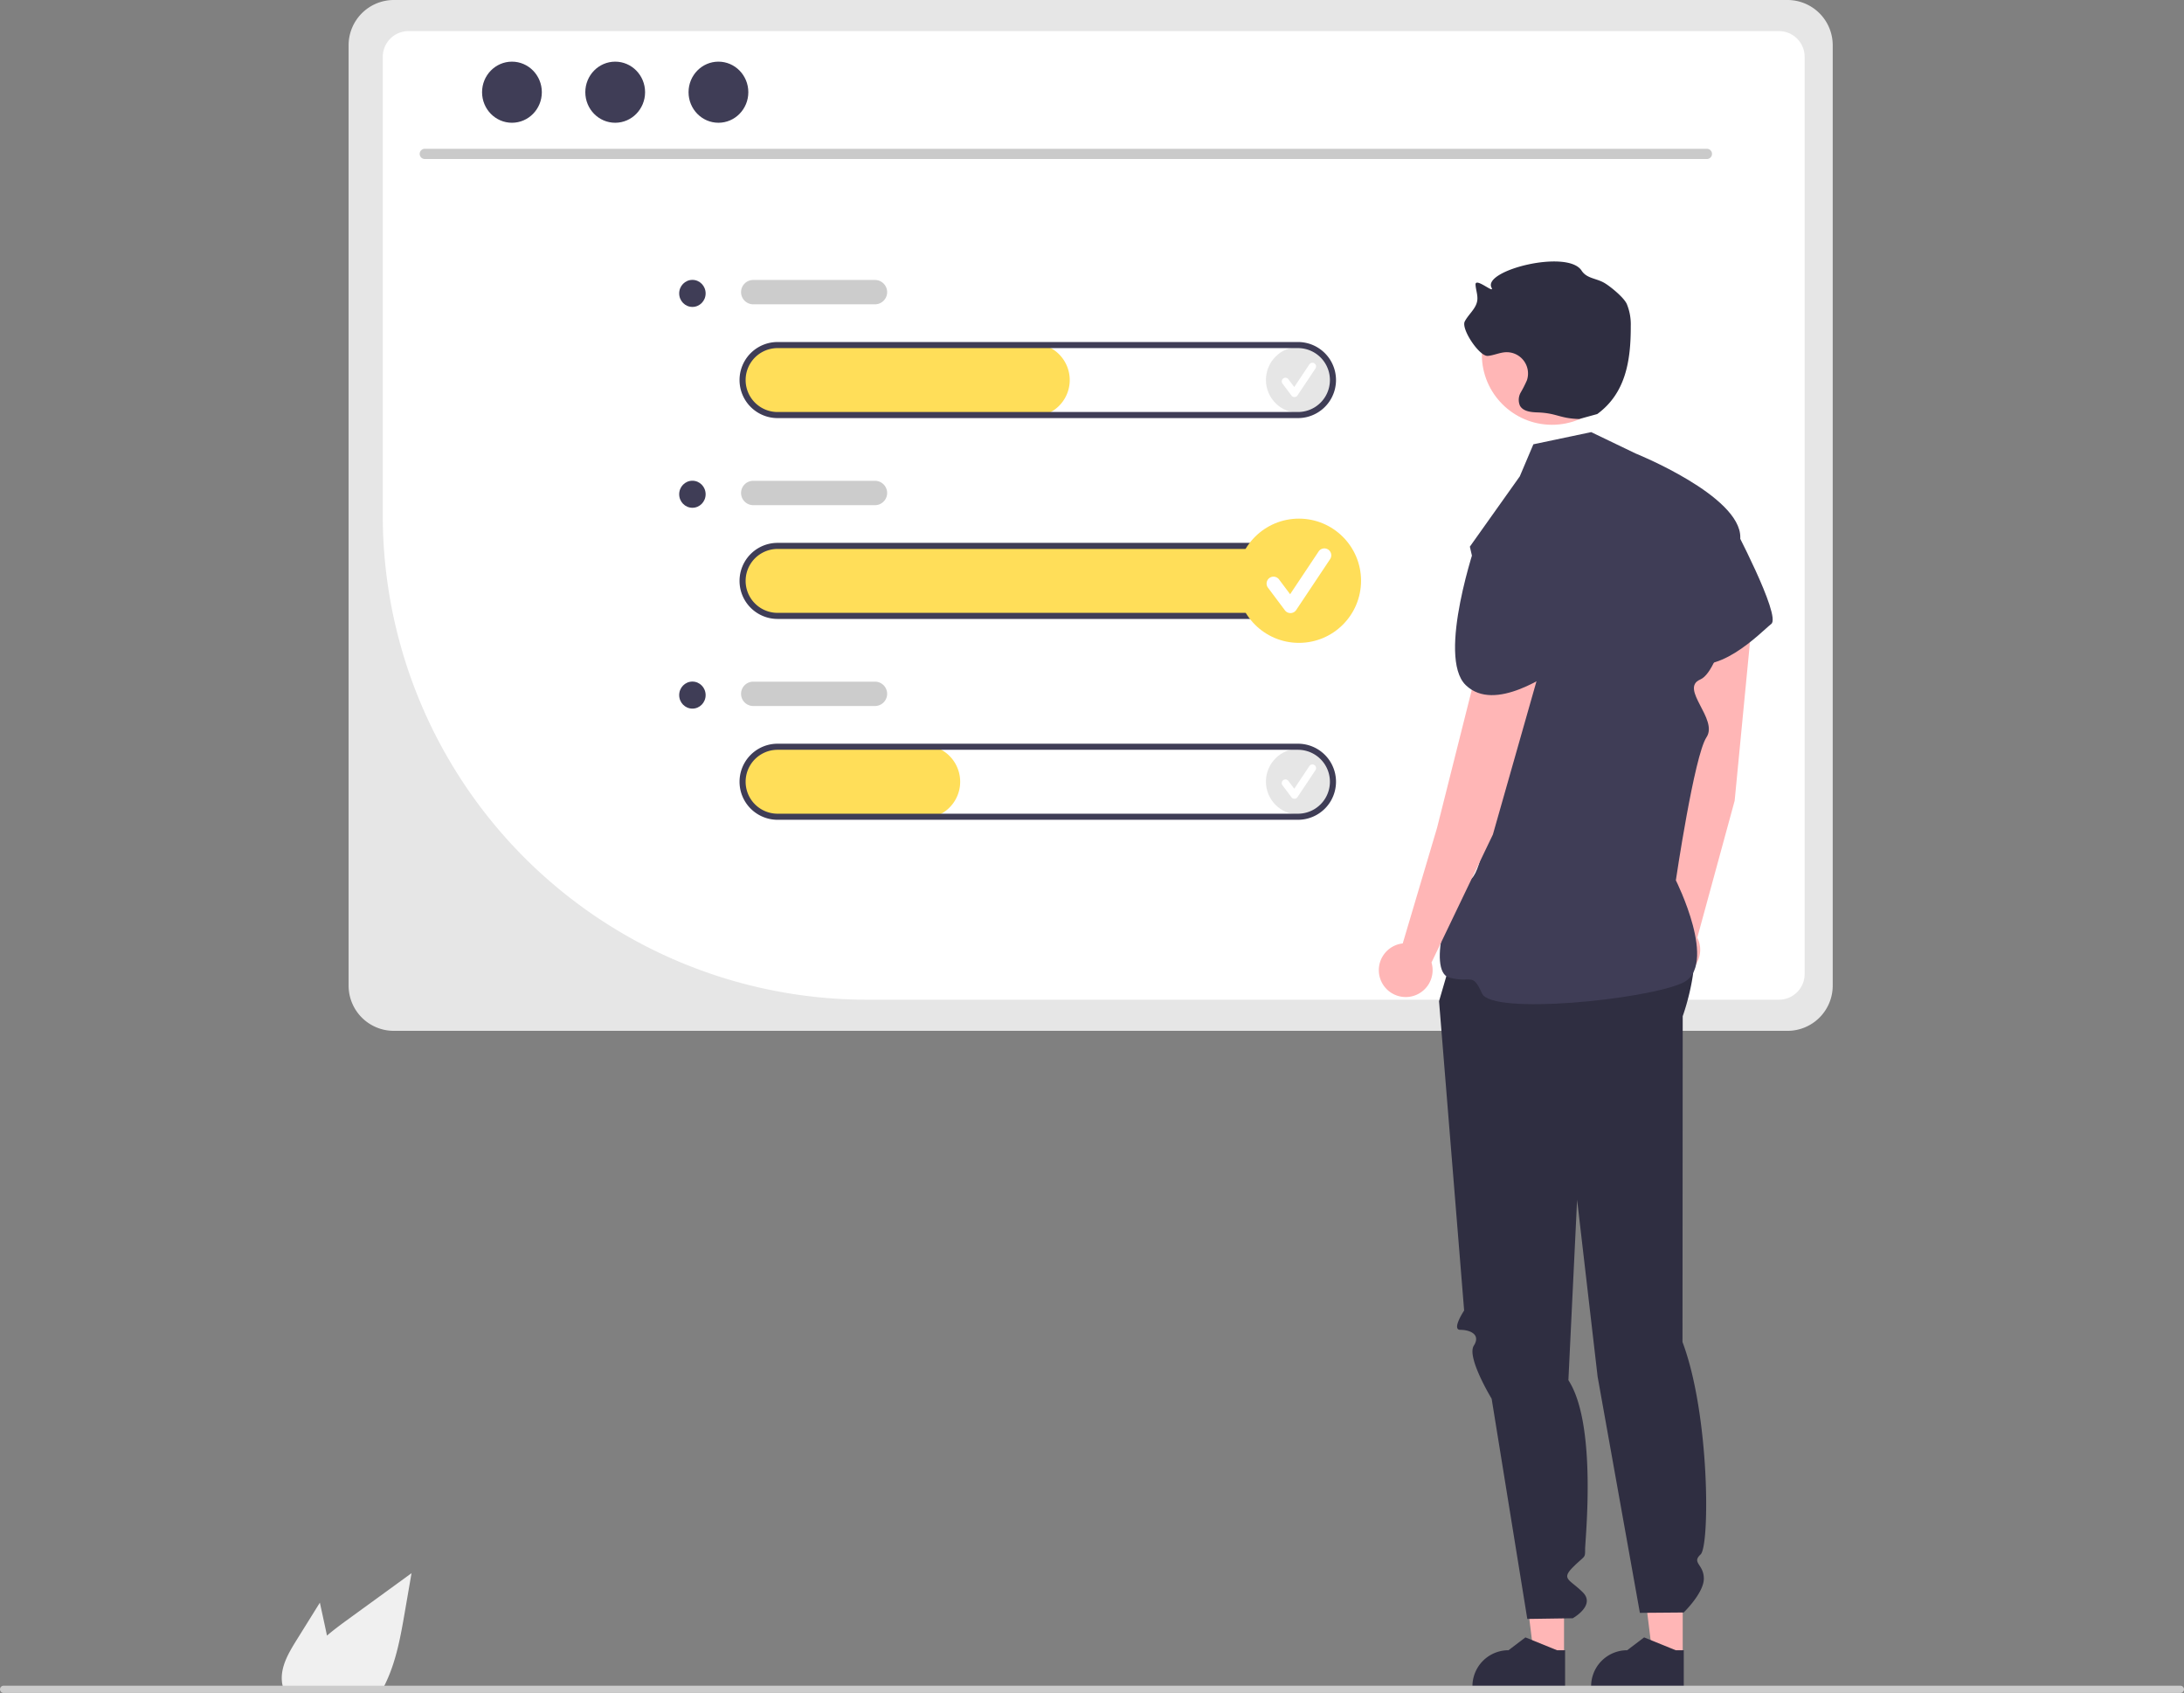 <svg xmlns="http://www.w3.org/2000/svg" width="717.67" height="556.322" data-name="Layer 1"><rect width="100%" height="100%" fill="#808080" stroke="none"/><path fill="#f0f0f0" d="m97.399 539.04 7.71-12.39 1.54 7.08c.27 1.24.54 2.5.79 3.75 2.19-1.87 4.52-3.6 6.8-5.26q10.5-7.62 20.99-15.26l-2.19 12.7c-1.35 7.82-2.76 15.8-6.1 22.95-.37.81-.77 1.61-1.2 2.39h-32.54a10.486 10.486 0 0 1-.54-2.24.773.773 0 0 1-.01-.15c-.51-4.85 2.17-9.42 4.75-13.57Z"/><path fill="#e6e6e6" d="M587.394 0H129.397a14.868 14.868 0 0 0-14.844 14.844v309.058a14.858 14.858 0 0 0 14.844 14.844h457.997a14.858 14.858 0 0 0 14.844-14.844V14.844A14.868 14.868 0 0 0 587.394 0Z"/><path fill="#fff" d="M584.572 328.514H284.476a159.157 159.157 0 0 1-158.691-158.692V18.676a8.456 8.456 0 0 1 8.438-8.454h450.349a8.456 8.456 0 0 1 8.438 8.454v301.4a8.448 8.448 0 0 1-8.438 8.438Z"/><path fill="#cacaca" d="M560.933 52.247H139.544a1.676 1.676 0 0 1 0-3.351h421.39a1.676 1.676 0 0 1 0 3.351Z"/><ellipse cx="168.229" cy="30.3" fill="#3f3d56" rx="9.821" ry="10.04"/><ellipse cx="202.155" cy="30.3" fill="#3f3d56" rx="9.821" ry="10.04"/><ellipse cx="236.081" cy="30.3" fill="#3f3d56" rx="9.821" ry="10.04"/><path fill="#ffde59" d="M426.516 202.89H255.868a12.21 12.21 0 0 1-12.325-11.18 12.007 12.007 0 0 1 11.167-12.793q.403-.027.806-.027h171a12 12 0 0 1 0 24Z"/><circle cx="426.832" cy="124.841" r="10.841" fill="#e6e6e6"/><path fill="#fff" d="M425.353 130.484a1.206 1.206 0 0 1-.965-.482l-2.957-3.944a1.206 1.206 0 1 1 1.93-1.447l1.934 2.58 4.97-7.455a1.206 1.206 0 0 1 2.012 1.33l-.005.008-5.915 8.873a1.207 1.207 0 0 1-.97.537Z"/><circle cx="426.832" cy="256.841" r="10.841" fill="#e6e6e6"/><path fill="#fff" d="M425.353 262.484a1.206 1.206 0 0 1-.965-.482l-2.957-3.944a1.206 1.206 0 1 1 1.93-1.447l1.934 2.58 4.97-7.455a1.206 1.206 0 0 1 2.012 1.33l-.005.008-5.915 8.873a1.207 1.207 0 0 1-.97.537Z"/><path fill="#ffde59" d="M339.516 136.89h-83.648a12.21 12.21 0 0 1-12.325-11.18 12.007 12.007 0 0 1 11.167-12.793q.403-.027.806-.027h84a12 12 0 0 1 0 24Z"/><path fill="#3f3d56" d="M426.516 137.39h-171a12.5 12.5 0 0 1 0-25h171a12.5 12.5 0 0 1 0 25Zm-171-23a10.5 10.5 0 0 0 0 21h171a10.5 10.5 0 0 0 0-21Zm171 89h-171a12.5 12.5 0 0 1 0-25h171a12.5 12.5 0 0 1 0 25Zm-171-23a10.5 10.5 0 0 0 0 21h171a10.5 10.5 0 0 0 0-21Z"/><path fill="#ffde59" d="M303.516 268.89h-47.648a12.21 12.21 0 0 1-12.325-11.18 12.007 12.007 0 0 1 11.167-12.793q.403-.027.806-.027h48a12 12 0 0 1 0 24Z"/><path fill="#3f3d56" d="M426.516 269.39h-171a12.5 12.5 0 0 1 0-25h171a12.5 12.5 0 0 1 0 25Zm-171-23a10.5 10.5 0 0 0 0 21h171a10.5 10.5 0 0 0 0-21Z"/><path fill="#ccc" d="M287.517 100h-40a4 4 0 0 1 0-8h40a4 4 0 0 1 0 8Zm0 66h-40a4 4 0 0 1 0-8h40a4 4 0 0 1 0 8Zm0 66h-40a4 4 0 0 1 0-8h40a4 4 0 0 1 0 8Z"/><ellipse cx="227.528" cy="96.417" fill="#3f3d56" rx="4.346" ry="4.443"/><ellipse cx="227.528" cy="162.417" fill="#3f3d56" rx="4.346" ry="4.443"/><ellipse cx="227.528" cy="228.417" fill="#3f3d56" rx="4.346" ry="4.443"/><path fill="#ffb6b6" d="m513.946 544.191-9.901-.001-4.71-38.19 14.613.001-.002 38.19z"/><path fill="#2f2e41" d="m514.294 554.52-30.447-.002v-.385a11.851 11.851 0 0 1 11.851-11.85h.001l5.562-4.22 10.376 4.22h2.658Z"/><path fill="#ffb6b6" d="m552.946 544.191-9.901-.001-4.71-38.19 14.613.001-.002 38.19z"/><path fill="#2f2e41" d="m553.294 554.52-30.447-.002v-.385a11.851 11.851 0 0 1 11.851-11.85h.001l5.562-4.22 10.376 4.22h2.658ZM479.874 305l-7 24 8.247 101.645S476.874 437 479.874 437s6.847 1.41 4.424 5.205 5.86 17.42 5.86 17.42L501.874 532l14.93-.22s7.59-4.229 3.33-8.504-7.26-4.276-3.26-8.276 4-2.795 4-5.898 4.008-41.015-5.496-55.559l2.864-59.295 6.744 58.161L538.874 530l14.382-.118s6.643-6.403 6.63-11.143-4.104-5.133-1.058-7.936 3.046-45.866-5.954-69.803l.07-107.071s8.842-24.03-.114-33.48S479.874 305 479.874 305Z"/><path fill="#ffb6b6" d="m570.015 263.126 6.029-62.45a10.127 10.127 0 0 0-8.98-11.009 10.127 10.127 0 0 0-11.17 8.964q-.03.267-.044.536l-4.274 65.061-4.263 39.425a8.837 8.837 0 1 0 10.425 4.465Z"/><path fill="#3f3d56" d="m547.407 169.022 21.722 2.723s16.276 30.679 12.926 33.282-18.488 18.847-29.648 11.4-5-47.405-5-47.405Z"/><circle cx="509.998" cy="116.532" r="23.056" fill="#ffb6b6"/><path fill="#2f2e41" d="M518.907 137.698c-6.616-.217-7.217-1.964-13.833-2.182-2.107-.069-4.593-.357-5.611-2.203a4.862 4.862 0 0 1 .246-4.328 39.517 39.517 0 0 0 2.039-4.01 7.003 7.003 0 0 0-6.939-9.232c-2.013.087-3.904 1.034-5.912 1.207-2.754.238-8.842-8.854-7.575-11.31 1.234-2.39 3.718-4.194 4.108-6.856.256-1.741-.463-3.47-.561-5.228-.146-2.605 6.457 3.269 5.248.957-2.967-5.67 24.987-12.701 29.59-5.598 1.72 2.655 4.785 2.474 7.517 4.068 1.79 1.045 6.312 4.65 7.34 6.897a17.494 17.494 0 0 1 1.31 7.24c.041 11.526-1.715 22.128-11.012 28.941"/><path fill="#3f3d56" d="m503.874 146 19-4 14.594 7.02s34.52 13.885 34.402 27.576-6.185 43.691-13.151 46.691 6.033 13 2.033 19-10.059 46.991-10.059 46.991 14.165 28.218 2.181 33.722-62.629 10.65-65.875 3.468-3.277-3.262-10.762-5.221.008-29.432 6.762-32.196 10.753-62.764 10.753-62.764L483 179.634l16.407-23.095Z"/><path fill="#ffb6b6" d="m490.567 274.24 17.165-60.347a10.127 10.127 0 0 0-6.853-12.445 10.127 10.127 0 0 0-12.6 6.808q-.076.258-.139.519l-15.91 63.23-11.286 38.015a8.837 8.837 0 1 0 9.452 6.269Z"/><path fill="#3f3d56" d="m485.258 177.603 20.878 6.587s13.58 19.94 8.496 22.785-6.991 2.243-4.38 7.261 6.375 3.06 2.611 5.018-21.577 15.213-31.216 5.88 3.61-47.531 3.61-47.531Z"/><path fill="#ccc" d="M0 555.132a1.186 1.186 0 0 0 1.183 1.19H716.48a1.19 1.19 0 1 0 0-2.38H1.19A1.186 1.186 0 0 0 0 555.125Z"/><circle cx="426.832" cy="190.841" r="20.412" fill="#ffde59"/><path fill="#fff" d="M424.048 201.465a2.27 2.27 0 0 1-1.817-.908l-5.568-7.425a2.27 2.27 0 0 1 3.633-2.725l3.643 4.857 9.357-14.035a2.27 2.27 0 0 1 3.787 2.505l-.009.014-11.137 16.706a2.272 2.272 0 0 1-1.826 1.01Z"/></svg>
